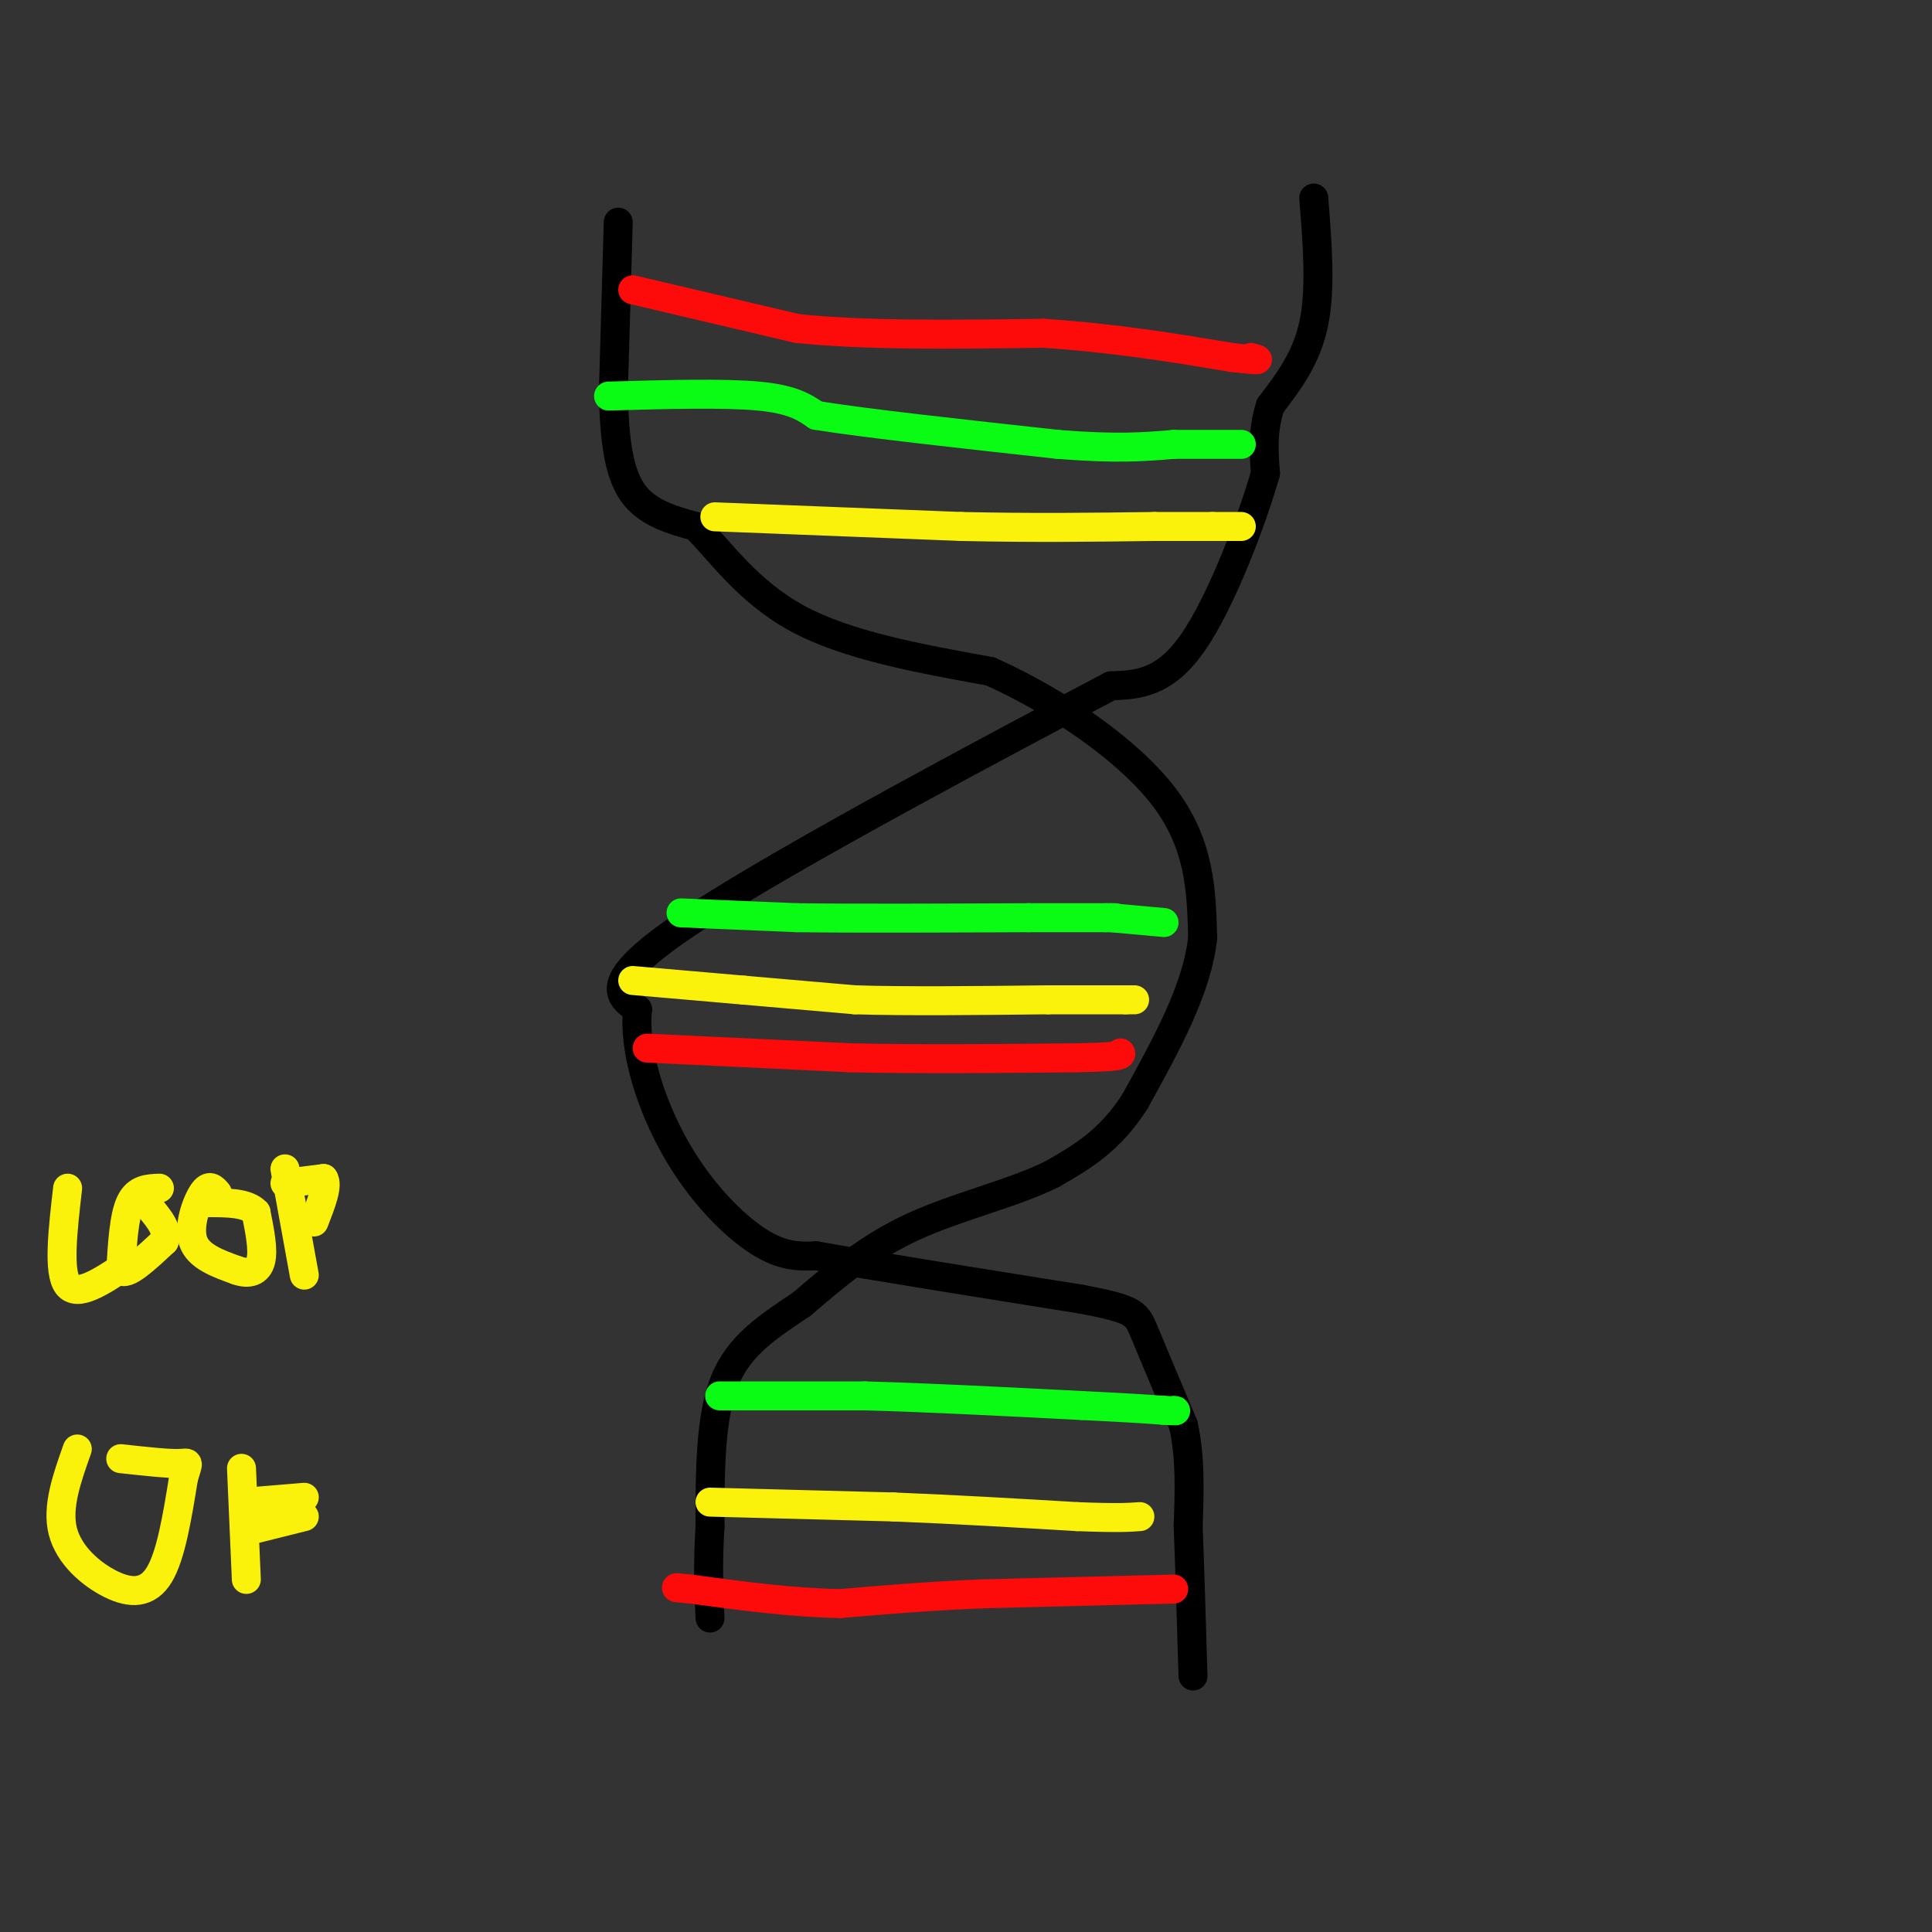 <svg viewBox='0 0 400 400' version='1.1' xmlns='http://www.w3.org/2000/svg' xmlns:xlink='http://www.w3.org/1999/xlink'><rect x="0" y="0" width="400" height="400" fill="#333333" stroke="none"/><g fill='none' stroke='#000000' stroke-width='6' stroke-linecap='round' stroke-linejoin='round'><path d='M128,46c0.000,0.000 -1.000,35.000 -1,35'/><path d='M127,81c0.156,9.800 1.044,16.800 4,21c2.956,4.200 7.978,5.600 13,7'/><path d='M144,109c4.911,4.822 10.689,13.378 21,19c10.311,5.622 25.156,8.311 40,11'/><path d='M205,139c13.867,6.200 28.533,16.200 36,26c7.467,9.800 7.733,19.400 8,29'/><path d='M249,194c-1.000,10.500 -7.500,22.250 -14,34'/><path d='M235,228c-5.167,8.167 -11.083,11.583 -17,15'/><path d='M218,243c-8.067,4.067 -19.733,6.733 -29,11c-9.267,4.267 -16.133,10.133 -23,16'/><path d='M166,270c-7.000,4.711 -13.000,8.489 -16,16c-3.000,7.511 -3.000,18.756 -3,30'/><path d='M147,316c-0.500,8.167 -0.250,13.583 0,19'/><path d='M272,41c0.750,9.417 1.500,18.833 0,26c-1.500,7.167 -5.250,12.083 -9,17'/><path d='M263,84c-1.667,5.167 -1.333,9.583 -1,14'/><path d='M262,98c-2.733,9.556 -9.067,26.444 -15,35c-5.933,8.556 -11.467,8.778 -17,9'/><path d='M230,142c-21.222,11.222 -65.778,34.778 -86,48c-20.222,13.222 -16.111,16.111 -12,19'/><path d='M132,209c-0.917,8.405 2.792,19.917 8,29c5.208,9.083 11.917,15.738 17,19c5.083,3.262 8.542,3.131 12,3'/><path d='M169,260c11.167,2.000 33.083,5.500 55,9'/><path d='M224,269c11.089,2.111 11.311,2.889 13,7c1.689,4.111 4.844,11.556 8,19'/><path d='M245,295c1.500,6.667 1.250,13.833 1,21'/><path d='M246,316c0.333,8.667 0.667,19.833 1,31'/></g>
<g fill='none' stroke='#FD0A0A' stroke-width='6' stroke-linecap='round' stroke-linejoin='round'><path d='M131,60c0.000,0.000 34.000,8.000 34,8'/><path d='M165,68c14.167,1.500 32.583,1.250 51,1'/><path d='M216,69c15.000,1.000 27.000,3.000 39,5'/><path d='M255,74c7.167,0.833 5.583,0.417 4,0'/><path d='M134,217c0.000,0.000 42.000,2.000 42,2'/><path d='M176,219c14.833,0.333 30.917,0.167 47,0'/><path d='M223,219c9.333,-0.167 9.167,-0.583 9,-1'/><path d='M243,329c0.000,0.000 -40.000,1.000 -40,1'/><path d='M203,330c-11.500,0.500 -20.250,1.250 -29,2'/><path d='M174,332c-10.000,-0.167 -20.500,-1.583 -31,-3'/><path d='M143,329c-5.167,-0.500 -2.583,-0.250 0,0'/></g>
<g fill='none' stroke='#0AFC15' stroke-width='6' stroke-linecap='round' stroke-linejoin='round'><path d='M126,82c11.917,-0.333 23.833,-0.667 31,0c7.167,0.667 9.583,2.333 12,4'/><path d='M169,86c10.333,1.667 30.167,3.833 50,6'/><path d='M219,92c12.333,1.000 18.167,0.500 24,0'/><path d='M243,92c6.333,0.000 10.167,0.000 14,0'/><path d='M141,189c0.000,0.000 24.000,1.000 24,1'/><path d='M165,190c12.000,0.167 30.000,0.083 48,0'/><path d='M213,190c10.667,0.000 13.333,0.000 16,0'/><path d='M229,190c2.833,0.000 1.917,0.000 1,0'/><path d='M230,190c2.000,0.167 6.500,0.583 11,1'/><path d='M149,289c0.000,0.000 30.000,0.000 30,0'/><path d='M179,289c12.500,0.333 28.750,1.167 45,2'/><path d='M224,291c10.333,0.500 13.667,0.750 17,1'/><path d='M241,292c3.167,0.167 2.583,0.083 2,0'/></g>
<g fill='none' stroke='#FBF20B' stroke-width='6' stroke-linecap='round' stroke-linejoin='round'><path d='M148,107c0.000,0.000 51.000,2.000 51,2'/><path d='M199,109c15.167,0.333 27.583,0.167 40,0'/><path d='M239,109c8.667,0.000 10.333,0.000 12,0'/><path d='M251,109c3.000,0.000 4.500,0.000 6,0'/><path d='M131,203c0.000,0.000 23.000,2.000 23,2'/><path d='M154,205c7.667,0.667 15.333,1.333 23,2'/><path d='M177,207c10.500,0.333 25.250,0.167 40,0'/><path d='M217,207c9.333,0.000 12.667,0.000 16,0'/><path d='M233,207c2.833,0.000 1.917,0.000 1,0'/><path d='M147,311c0.000,0.000 38.000,1.000 38,1'/><path d='M185,312c12.667,0.500 25.333,1.250 38,2'/><path d='M223,314c8.500,0.333 10.750,0.167 13,0'/><path d='M14,246c-1.000,8.667 -2.000,17.333 0,20c2.000,2.667 7.000,-0.667 12,-4'/><path d='M33,246c-2.333,0.083 -4.667,0.167 -6,3c-1.333,2.833 -1.667,8.417 -2,14'/><path d='M25,263c1.167,1.333 5.083,-2.333 9,-6'/><path d='M34,257c1.000,-2.167 -1.000,-4.583 -3,-7'/><path d='M45,247c-0.844,-0.978 -1.689,-1.956 -3,0c-1.311,1.956 -3.089,6.844 -2,10c1.089,3.156 5.044,4.578 9,6'/><path d='M49,263c2.556,0.933 4.444,0.267 5,-2c0.556,-2.267 -0.222,-6.133 -1,-10'/><path d='M53,251c-1.833,-2.000 -5.917,-2.000 -10,-2'/><path d='M59,242c0.000,0.000 4.000,22.000 4,22'/><path d='M59,245c0.000,0.000 8.000,-1.000 8,-1'/><path d='M67,244c1.000,1.333 -0.500,5.167 -2,9'/><path d='M16,300c-2.131,6.000 -4.262,12.000 -3,17c1.262,5.000 5.917,9.000 10,11c4.083,2.000 7.595,2.000 10,-2c2.405,-4.000 3.702,-12.000 5,-20'/><path d='M38,306c1.089,-3.733 1.311,-3.067 -1,-3c-2.311,0.067 -7.156,-0.467 -12,-1'/><path d='M50,304c0.000,0.000 1.000,23.000 1,23'/><path d='M51,311c0.000,0.000 12.000,-1.000 12,-1'/><path d='M51,317c0.000,0.000 12.000,-3.000 12,-3'/></g>
</svg>